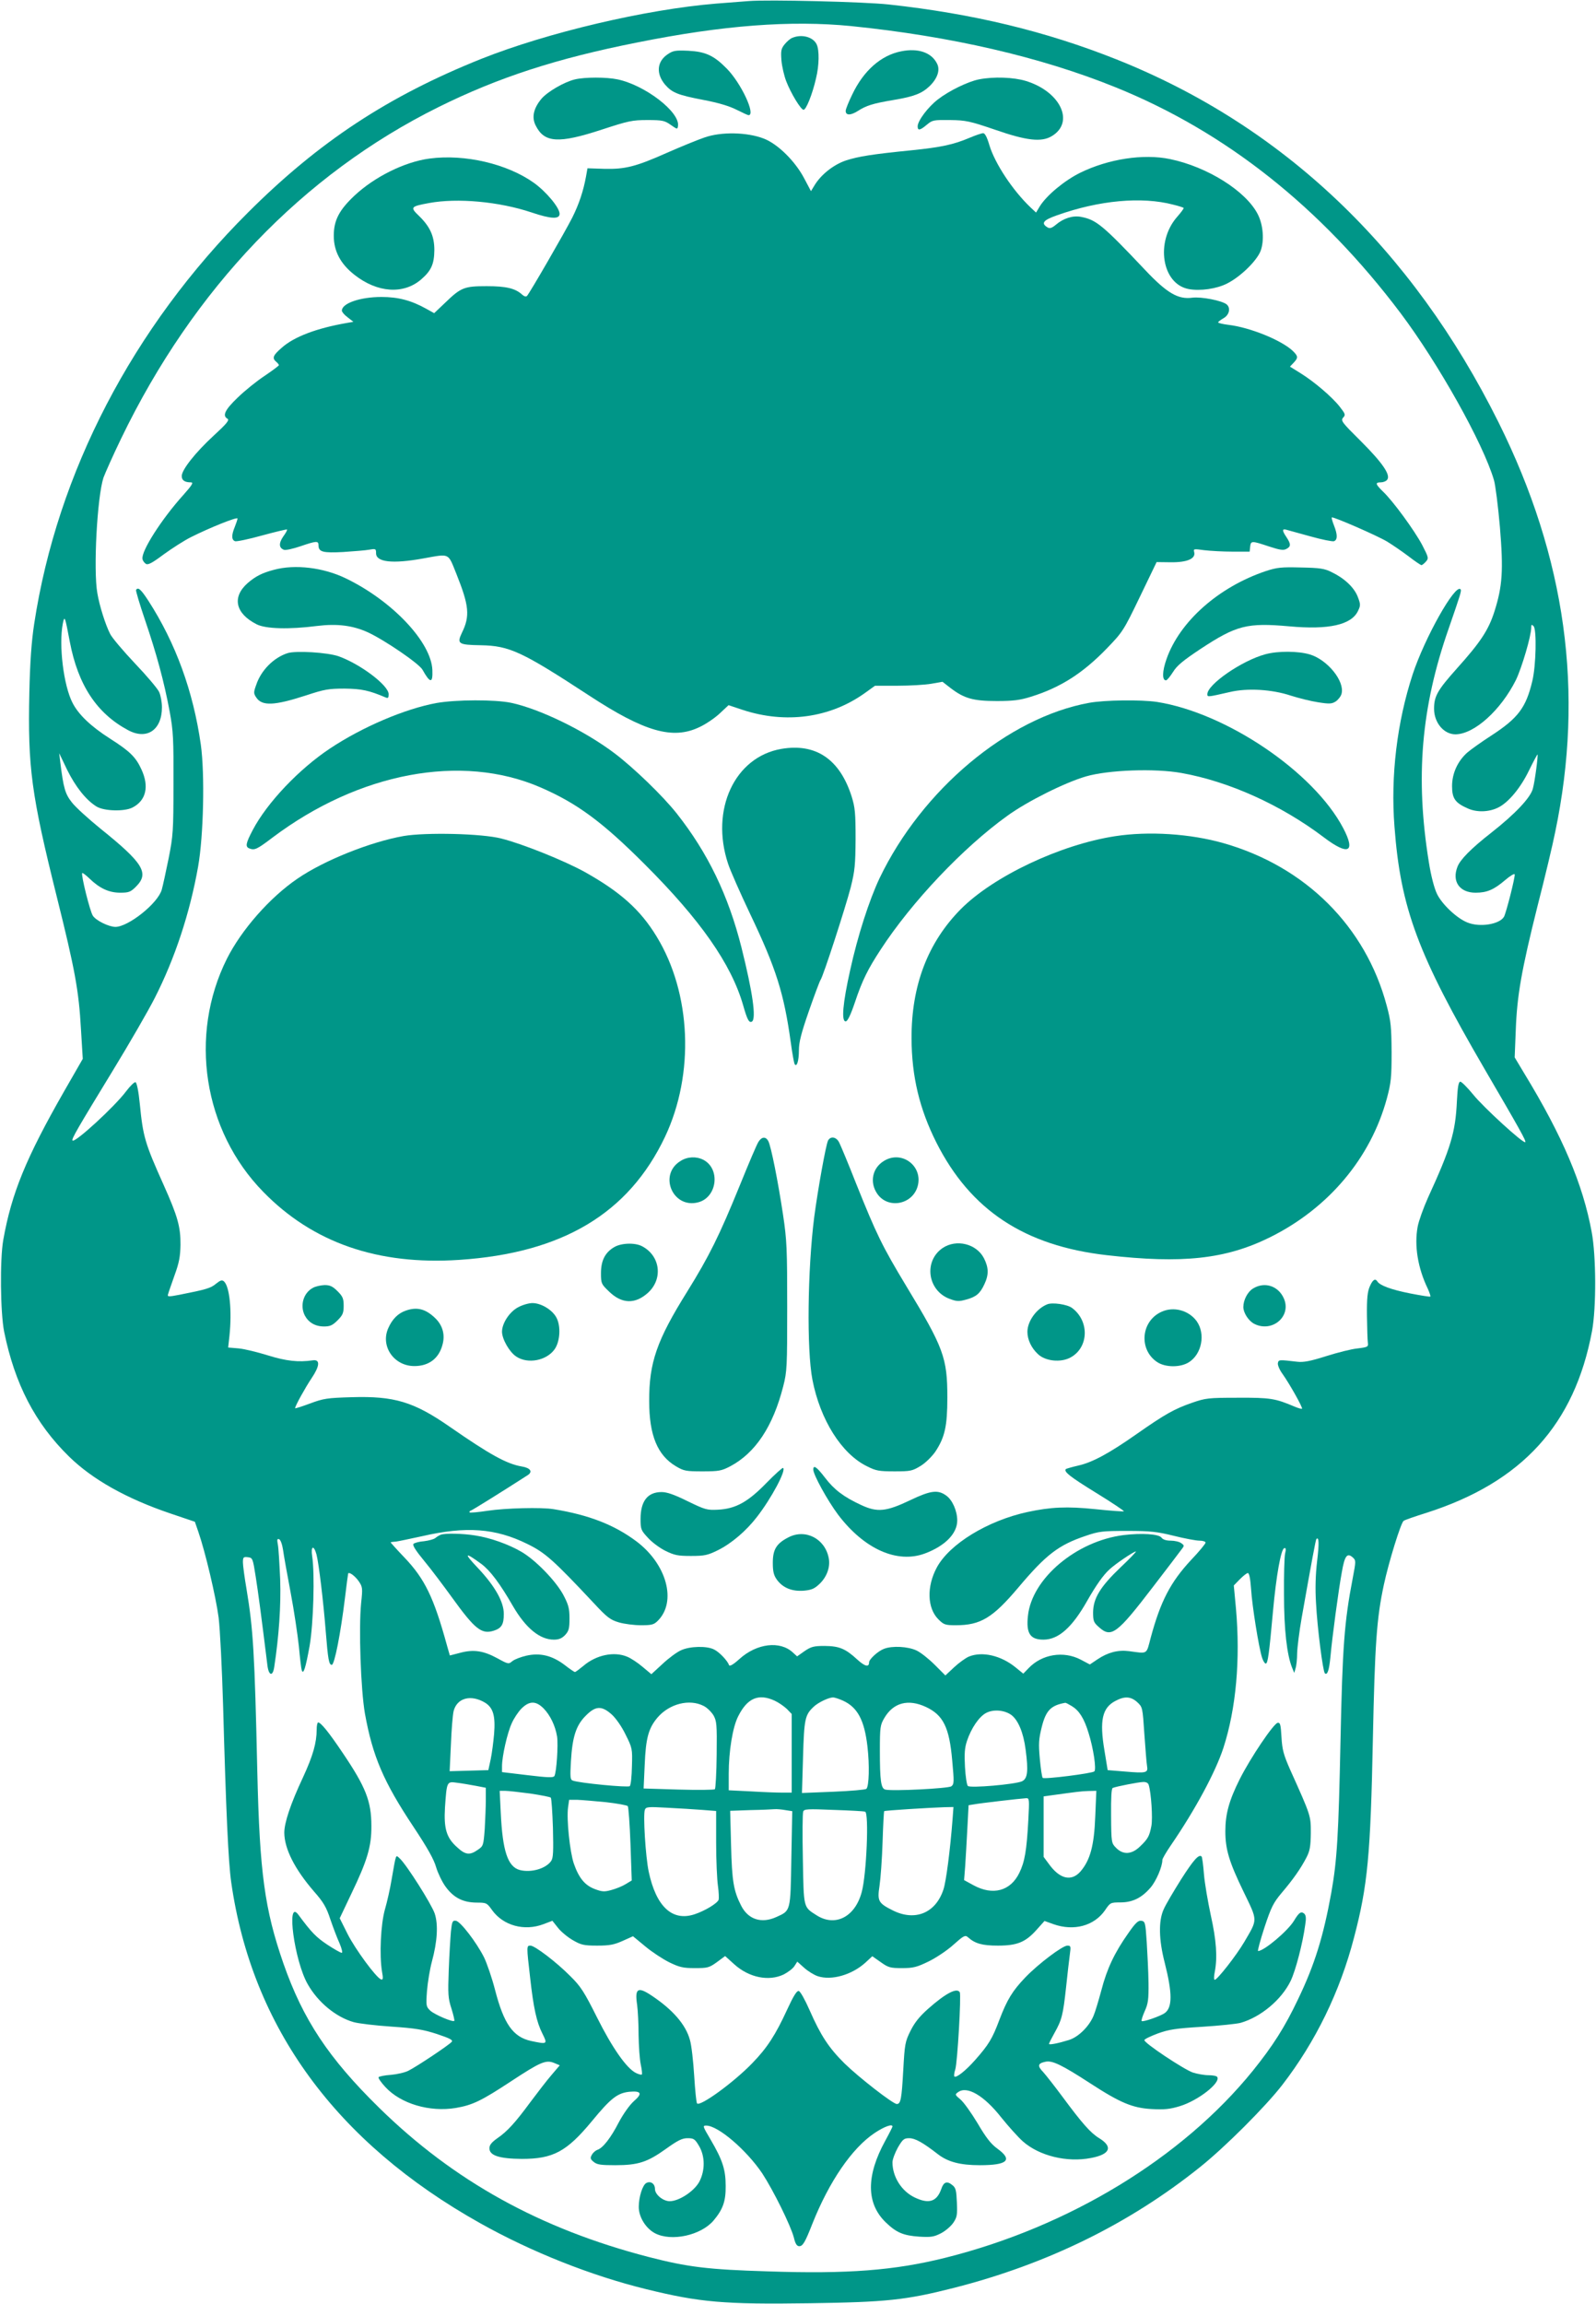 <?xml version="1.0" standalone="no"?>
<!DOCTYPE svg PUBLIC "-//W3C//DTD SVG 20010904//EN"
 "http://www.w3.org/TR/2001/REC-SVG-20010904/DTD/svg10.dtd">
<svg version="1.0" xmlns="http://www.w3.org/2000/svg"
 width="887pt" height="1280pt" viewBox="0 0 887 1280"
 preserveAspectRatio="xMidYMid meet">
<g transform="translate(0,1280) scale(0.1,-0.1)"
fill="#009688" stroke="none">
<path d="M4160 12794 c-25 -2 -106 -8 -180 -14 -391 -32 -938 -161 -1305 -307
-517 -207 -902 -460 -1296 -853 -641 -639 -1061 -1446 -1189 -2286 -15 -99
-23 -209 -27 -384 -9 -414 11 -564 152 -1130 102 -409 123 -524 135 -739 l10
-164 -104 -181 c-211 -369 -292 -566 -338 -826 -19 -109 -16 -403 5 -509 59
-290 172 -509 361 -694 130 -127 318 -233 563 -316 l136 -46 19 -55 c39 -112
98 -363 113 -477 8 -65 19 -287 25 -493 16 -582 29 -866 45 -978 115 -806 582
-1445 1383 -1894 285 -160 618 -292 924 -367 297 -73 433 -85 907 -78 425 6
534 17 805 86 516 132 969 354 1361 667 140 111 370 341 463 462 184 239 319
516 397 816 76 289 92 458 105 1106 11 527 21 669 61 855 27 126 95 346 110
355 6 5 64 25 128 45 530 170 822 490 919 1010 24 130 23 417 -2 550 -49 266
-162 532 -374 880 l-54 90 6 150 c7 194 32 335 121 691 41 159 85 344 98 410
163 779 60 1524 -315 2278 -481 966 -1199 1648 -2123 2016 -392 156 -797 254
-1265 305 -136 15 -671 28 -780 19z m571 -139 c551 -56 1052 -171 1469 -340
613 -248 1141 -667 1584 -1255 209 -278 459 -723 519 -928 8 -27 23 -145 33
-261 20 -240 14 -328 -30 -467 -33 -104 -77 -171 -209 -318 -108 -121 -127
-154 -127 -224 0 -77 54 -142 119 -142 105 1 252 134 336 302 33 69 85 245 85
291 0 17 2 19 13 8 18 -18 14 -219 -7 -305 -35 -148 -79 -206 -228 -303 -53
-34 -113 -77 -133 -94 -54 -48 -85 -116 -85 -187 0 -68 17 -93 88 -124 51 -23
119 -20 170 6 57 29 123 109 169 204 25 51 47 92 48 90 4 -5 -15 -152 -26
-190 -13 -50 -98 -140 -229 -243 -114 -89 -175 -151 -190 -191 -32 -82 12
-144 101 -144 63 0 102 17 164 70 27 23 51 38 53 32 4 -12 -46 -209 -59 -235
-24 -43 -136 -61 -205 -32 -59 24 -141 102 -168 159 -15 31 -33 100 -45 176
-76 470 -43 860 110 1297 67 194 73 212 66 219 -30 31 -199 -270 -266 -473
-87 -266 -123 -565 -101 -846 34 -453 130 -710 501 -1347 195 -334 232 -400
226 -406 -10 -10 -234 195 -290 265 -32 39 -64 71 -71 71 -10 0 -15 -28 -19
-107 -8 -175 -34 -261 -161 -538 -25 -56 -51 -128 -57 -160 -20 -106 1 -232
57 -347 9 -21 16 -40 13 -42 -2 -2 -53 6 -114 18 -105 21 -166 44 -180 66 -12
19 -26 10 -42 -27 -13 -29 -17 -67 -16 -163 1 -69 3 -136 5 -150 3 -23 0 -25
-57 -32 -33 -3 -112 -23 -175 -43 -88 -28 -126 -35 -160 -31 -103 12 -104 12
-108 -8 -2 -10 9 -37 26 -60 39 -55 114 -188 108 -193 -2 -2 -21 3 -42 12
-106 45 -134 50 -314 49 -165 0 -180 -2 -255 -28 -98 -34 -150 -63 -307 -173
-154 -108 -246 -158 -326 -176 -35 -8 -65 -17 -68 -19 -14 -14 21 -42 167
-132 88 -54 158 -101 155 -103 -2 -2 -74 3 -159 12 -157 16 -247 12 -377 -16
-221 -48 -432 -177 -503 -307 -58 -107 -54 -227 8 -289 30 -30 38 -33 97 -33
138 0 205 41 347 209 155 184 224 237 376 288 73 25 93 27 230 27 129 0 165
-4 258 -27 60 -15 124 -27 143 -27 19 0 34 -5 34 -11 0 -6 -36 -50 -81 -97
-114 -123 -169 -228 -224 -432 -25 -95 -15 -88 -120 -74 -62 8 -118 -7 -175
-45 l-43 -29 -51 27 c-96 50 -216 30 -290 -48 l-29 -30 -43 35 c-81 66 -185
90 -259 60 -19 -8 -56 -35 -83 -60 l-48 -45 -59 59 c-33 33 -78 69 -102 80
-47 22 -134 27 -180 9 -33 -12 -83 -58 -83 -75 0 -29 -23 -23 -64 14 -67 62
-101 76 -182 77 -62 0 -76 -4 -113 -29 l-41 -29 -23 21 c-71 67 -201 52 -298
-36 -33 -30 -54 -42 -57 -34 -8 24 -54 73 -83 87 -39 21 -135 19 -184 -4 -23
-10 -69 -44 -103 -76 l-62 -57 -49 41 c-27 23 -65 48 -85 56 -73 31 -173 10
-244 -51 -22 -18 -43 -34 -47 -34 -3 0 -30 18 -58 40 -69 52 -136 68 -211 51
-31 -7 -65 -20 -78 -30 -21 -18 -23 -18 -83 15 -77 42 -132 51 -207 31 l-58
-15 -16 56 c-73 266 -123 370 -238 490 -43 45 -77 83 -75 83 2 1 16 3 31 4 15
2 80 16 145 30 244 56 406 44 583 -43 100 -49 144 -88 370 -329 74 -80 92 -93
139 -107 30 -9 86 -16 123 -16 60 0 72 3 94 25 106 106 50 314 -119 441 -123
92 -264 147 -461 179 -67 11 -267 6 -366 -9 -52 -8 -97 -12 -100 -9 -3 3 0 8
7 10 9 3 175 106 316 197 29 19 15 40 -33 48 -84 14 -179 67 -401 221 -200
139 -308 171 -544 164 -137 -4 -157 -7 -232 -35 -46 -17 -83 -29 -83 -26 0 12
57 115 92 167 45 67 48 104 8 99 -82 -12 -150 -4 -250 27 -58 18 -131 36 -163
39 l-59 5 7 63 c15 141 1 278 -31 305 -11 9 -20 5 -44 -14 -29 -24 -51 -31
-203 -61 -62 -12 -68 -11 -63 3 2 9 19 56 36 105 26 71 32 106 33 170 1 99
-16 159 -93 331 -105 234 -115 269 -133 451 -7 72 -17 119 -24 121 -6 2 -29
-20 -51 -49 -62 -84 -285 -289 -299 -275 -7 8 29 69 226 392 91 149 195 329
231 400 112 220 195 471 241 730 30 169 38 513 15 678 -42 295 -139 563 -292
800 -41 63 -57 77 -68 59 -2 -4 20 -79 50 -167 64 -188 106 -342 137 -509 20
-108 22 -152 21 -401 0 -262 -2 -289 -27 -415 -15 -74 -32 -152 -38 -173 -21
-76 -186 -207 -258 -207 -38 1 -107 35 -125 62 -16 24 -67 229 -59 237 2 3 20
-11 41 -31 56 -54 108 -78 170 -78 48 0 58 4 88 34 75 75 40 131 -199 323 -65
53 -136 117 -157 144 -38 48 -47 79 -65 224 l-6 50 44 -92 c47 -95 105 -168
163 -204 42 -26 155 -29 200 -6 76 39 94 117 50 212 -31 68 -64 101 -176 172
-106 68 -174 133 -207 198 -50 97 -77 321 -54 440 10 48 12 41 39 -101 46
-241 150 -398 324 -491 104 -56 188 1 188 127 0 29 -7 67 -16 86 -9 19 -70 91
-135 159 -65 69 -127 142 -137 163 -26 51 -59 155 -71 226 -23 129 -1 535 34
642 10 27 54 126 99 219 402 832 1009 1466 1763 1840 331 164 655 270 1105
359 479 96 853 124 1189 91z m-3158 -8466 c4 -30 23 -136 42 -236 19 -100 39
-235 46 -300 6 -65 13 -125 16 -133 9 -28 22 14 44 137 21 123 29 397 14 496
-9 58 9 65 24 10 13 -51 38 -259 51 -423 13 -162 18 -190 34 -190 15 0 49 174
73 370 9 74 17 136 18 138 7 9 39 -15 59 -44 21 -31 22 -38 13 -121 -14 -141
-2 -479 21 -613 43 -238 103 -379 270 -630 79 -119 114 -182 126 -225 10 -33
33 -81 52 -107 44 -61 96 -88 171 -89 56 0 59 -1 88 -42 62 -86 179 -118 285
-78 l50 19 31 -39 c17 -22 55 -53 83 -69 45 -26 60 -30 135 -30 69 0 94 5 141
26 l58 26 69 -57 c37 -31 97 -70 133 -88 56 -27 76 -32 141 -32 71 0 80 2 123
33 l46 34 51 -46 c82 -74 192 -96 275 -56 23 12 50 32 59 46 l16 25 38 -34
c21 -19 55 -40 76 -47 76 -25 188 7 263 74 l40 37 47 -33 c42 -30 53 -33 118
-33 62 0 82 5 148 37 41 20 104 62 138 93 56 50 65 55 80 42 40 -36 80 -47
167 -47 107 0 154 19 216 89 l43 48 50 -18 c114 -40 226 -9 286 77 29 43 31
44 85 44 68 0 119 25 168 82 32 37 66 117 66 154 0 7 21 43 47 81 137 200 248
407 292 541 71 219 95 492 70 775 l-12 128 33 34 c19 19 39 35 45 35 8 0 14
-32 18 -89 6 -96 43 -325 61 -381 6 -19 16 -34 21 -33 11 2 18 49 40 293 18
196 44 342 62 348 10 3 11 -5 5 -30 -4 -18 -7 -121 -6 -228 0 -193 16 -334 45
-406 l12 -29 7 25 c5 14 9 52 9 85 1 33 12 121 25 195 56 316 78 435 82 439
14 15 16 -23 4 -123 -9 -75 -11 -156 -6 -233 7 -137 38 -379 49 -390 14 -13
24 18 31 91 10 111 45 372 63 469 16 94 30 112 62 83 17 -16 17 -20 -1 -114
-47 -244 -57 -381 -68 -902 -11 -529 -19 -664 -51 -845 -44 -243 -92 -400
-185 -593 -74 -156 -140 -259 -251 -397 -392 -484 -1021 -867 -1708 -1039
-283 -71 -545 -91 -986 -76 -334 10 -447 24 -664 80 -602 156 -1082 421 -1499
830 -280 275 -422 489 -531 801 -104 300 -132 502 -145 1064 -15 668 -23 793
-60 1016 -11 64 -20 131 -20 148 0 29 3 32 27 29 27 -3 28 -6 44 -108 14 -89
30 -209 65 -492 7 -59 30 -65 38 -10 26 170 38 341 33 487 -4 88 -9 175 -13
194 -5 26 -4 33 7 29 8 -3 17 -27 22 -59z m1124 -850 c44 -28 57 -73 49 -173
-4 -45 -12 -108 -19 -141 l-13 -60 -107 -3 -108 -3 7 148 c3 81 10 165 15 186
19 74 97 94 176 46z m1608 12 c22 -10 52 -31 68 -46 l27 -28 0 -218 0 -219
-53 0 c-30 0 -109 3 -175 7 l-122 6 0 91 c0 127 22 261 53 321 51 101 113 127
202 86z m380 0 c81 -37 119 -108 136 -255 12 -104 9 -220 -6 -235 -6 -5 -88
-12 -184 -16 l-174 -7 6 200 c6 212 11 234 59 279 25 24 84 52 108 52 8 0 33
-8 55 -18z m1635 -8 c30 -28 30 -29 40 -178 6 -82 12 -163 15 -178 6 -37 -4
-40 -121 -30 l-98 8 -18 110 c-28 166 -12 236 60 274 52 28 86 26 122 -6z
m-3299 -35 c37 -38 65 -96 75 -156 7 -46 -3 -201 -15 -220 -6 -10 -40 -8 -149
5 l-142 17 0 33 c0 54 29 184 54 238 12 28 37 65 55 83 43 42 79 43 122 0z
m889 14 c19 -9 43 -33 55 -52 18 -32 20 -50 18 -219 -1 -101 -6 -188 -10 -192
-4 -4 -95 -5 -202 -2 l-194 6 6 131 c6 149 21 204 72 264 66 76 176 104 255
64z m1236 -6 c96 -45 130 -113 146 -297 11 -120 11 -132 -5 -144 -17 -12 -330
-28 -367 -18 -24 6 -30 50 -30 217 0 130 2 142 25 181 50 85 132 107 231 61z
m812 4 c40 -25 67 -67 92 -149 27 -86 44 -201 32 -213 -11 -11 -279 -45 -287
-36 -4 3 -11 51 -16 105 -8 87 -6 110 11 179 23 91 51 119 130 133 3 1 20 -8
38 -19z m-2558 -46 c23 -21 56 -68 77 -112 37 -74 38 -78 35 -176 -1 -55 -6
-104 -12 -110 -9 -9 -281 17 -317 31 -14 5 -15 20 -10 107 8 137 29 200 82
253 55 56 89 57 145 7z m2220 -2 c38 -28 68 -98 80 -193 16 -120 11 -161 -20
-176 -37 -17 -288 -39 -301 -26 -6 6 -13 53 -16 105 -4 73 -2 106 11 145 24
72 68 136 107 156 40 21 101 16 139 -11z m-2977 -394 l57 -11 0 -66 c0 -36 -3
-109 -6 -162 -7 -93 -8 -96 -39 -117 -44 -31 -69 -28 -114 14 -60 53 -75 104
-68 222 10 144 10 145 66 137 25 -3 72 -11 104 -17z m3741 5 c14 -44 23 -186
15 -228 -11 -57 -19 -72 -63 -114 -46 -45 -94 -48 -133 -8 -26 26 -27 28 -28
178 -1 102 2 152 9 155 23 9 142 32 168 33 17 1 29 -5 32 -16z m-3438 -48 c60
-9 112 -19 115 -23 4 -4 9 -80 12 -169 3 -130 2 -166 -10 -183 -30 -43 -112
-66 -174 -50 -67 18 -96 105 -106 318 l-6 122 30 0 c16 0 79 -7 139 -15z
m3141 -127 c-6 -162 -28 -243 -82 -306 -51 -58 -116 -42 -176 42 l-29 39 0
168 0 168 43 6 c138 19 166 23 206 24 l44 1 -6 -142z m-372 -20 c-9 -169 -20
-233 -50 -294 -49 -101 -147 -127 -254 -69 l-53 29 6 76 c3 41 8 135 12 207
l7 133 31 5 c31 6 254 32 289 34 18 1 18 -7 12 -121z m-2348 99 c62 -7 117
-17 122 -22 4 -6 11 -101 15 -212 l7 -201 -33 -20 c-19 -12 -54 -26 -80 -33
-39 -11 -52 -10 -92 5 -56 21 -89 62 -117 142 -22 65 -41 246 -32 312 l6 42
46 0 c25 -1 97 -7 158 -13z m536 -43 l77 -6 0 -177 c0 -97 5 -205 10 -239 5
-35 6 -70 4 -77 -8 -21 -77 -62 -134 -81 -124 -41 -214 43 -255 238 -17 81
-32 316 -21 343 6 16 18 17 124 11 64 -3 152 -9 195 -12z m1391 -51 c-13 -170
-36 -349 -51 -392 -43 -130 -157 -177 -280 -116 -82 41 -88 52 -75 137 6 40
14 149 17 243 3 93 7 171 9 172 3 4 249 19 333 22 l52 1 -5 -67z m-930 50 l39
-6 -5 -263 c-5 -296 -3 -289 -83 -325 -83 -38 -157 -14 -196 63 -42 82 -51
136 -56 335 l-5 192 113 4 c63 1 123 4 134 5 11 1 37 -1 59 -5z m444 -9 c22
-6 8 -349 -19 -447 -37 -138 -147 -194 -250 -129 -75 48 -72 36 -77 312 -3
137 -2 256 2 265 5 14 25 15 168 9 90 -3 169 -7 176 -10z"/>
<path d="M4404 12590 c-12 -4 -31 -21 -44 -37 -19 -24 -21 -36 -17 -89 3 -34
15 -85 26 -114 26 -68 82 -160 97 -160 14 0 49 86 69 174 18 73 19 156 4 189
-19 41 -82 59 -135 37z"/>
<path d="M5009 12515 c-113 -22 -210 -108 -273 -241 -20 -41 -36 -81 -36 -90
0 -26 27 -26 67 -1 48 31 83 42 202 62 113 19 155 36 198 77 43 42 59 89 41
124 -30 62 -105 88 -199 69z"/>
<path d="M3710 12498 c-59 -40 -65 -107 -14 -168 39 -45 71 -58 212 -85 85
-16 147 -35 186 -55 32 -16 62 -30 66 -30 42 0 -41 178 -121 259 -71 72 -117
94 -214 99 -72 3 -84 1 -115 -20z"/>
<path d="M3196 12359 c-60 -14 -154 -69 -187 -108 -44 -53 -55 -103 -32 -148
48 -97 127 -102 368 -23 147 48 168 53 253 53 84 0 96 -3 130 -27 36 -25 37
-26 40 -6 12 77 -183 227 -336 259 -62 13 -181 13 -236 0z"/>
<path d="M5441 12359 c-61 -12 -166 -63 -228 -111 -55 -42 -113 -119 -113
-150 0 -25 13 -23 51 9 31 26 37 27 129 26 88 -1 110 -6 251 -54 175 -61 258
-70 315 -35 128 77 48 247 -144 306 -68 21 -180 25 -261 9z"/>
<path d="M3915 12036 c-38 -13 -131 -51 -206 -84 -175 -78 -235 -93 -351 -90
l-93 3 -8 -45 c-15 -82 -39 -154 -77 -230 -40 -79 -236 -418 -251 -434 -5 -6
-16 -3 -27 7 -38 35 -89 47 -197 47 -125 0 -143 -7 -231 -92 l-61 -58 -45 25
c-83 46 -155 65 -248 65 -118 0 -220 -35 -220 -76 0 -7 14 -24 32 -37 l32 -25
-40 -7 c-165 -29 -290 -76 -358 -137 -49 -42 -55 -58 -31 -78 8 -7 15 -15 15
-19 0 -3 -36 -30 -79 -59 -44 -29 -111 -83 -150 -121 -71 -68 -87 -101 -56
-118 11 -7 -6 -28 -77 -93 -102 -94 -178 -190 -178 -225 0 -24 17 -35 51 -35
16 0 7 -15 -42 -70 -121 -134 -236 -314 -227 -356 1 -9 10 -21 19 -27 12 -7
35 5 99 53 47 34 114 77 150 95 105 53 260 115 260 104 0 -5 -7 -26 -15 -46
-19 -46 -19 -72 1 -80 8 -3 76 11 151 32 74 20 136 35 138 33 3 -2 -7 -20 -21
-39 -26 -38 -24 -64 5 -74 9 -3 50 6 91 20 88 30 100 31 100 6 0 -38 24 -44
138 -38 59 4 124 9 145 13 35 6 37 5 37 -20 0 -49 90 -60 261 -29 152 27 137
34 186 -87 70 -175 76 -233 30 -326 -29 -61 -20 -67 105 -69 160 -3 228 -35
603 -280 307 -201 464 -246 612 -175 35 16 85 50 113 76 l49 46 78 -26 c240
-79 486 -45 679 93 l57 41 125 0 c69 0 153 5 188 11 l62 11 45 -35 c76 -58
126 -72 257 -72 92 0 130 5 190 24 164 51 289 131 423 270 86 89 92 98 182
285 l93 193 79 -1 c91 -1 139 20 130 56 -5 19 -3 19 56 11 34 -4 105 -8 157
-8 l95 0 3 28 c4 33 8 33 104 1 61 -20 81 -23 97 -14 26 13 26 27 1 65 -25 37
-25 48 -2 42 9 -3 70 -19 134 -37 64 -18 124 -30 132 -27 20 8 20 36 0 87 -9
23 -15 43 -12 45 6 6 248 -99 307 -134 28 -17 82 -54 118 -81 36 -28 69 -50
73 -50 4 0 15 9 24 19 17 19 16 23 -20 93 -43 81 -162 244 -218 297 -42 41
-45 51 -12 51 13 0 29 6 35 14 22 26 -26 95 -146 215 -106 105 -113 114 -98
131 14 15 12 20 -19 60 -43 55 -143 140 -219 187 l-58 36 21 22 c26 28 25 36
-7 67 -64 59 -237 129 -355 143 -32 4 -58 10 -58 14 0 3 14 14 30 23 32 18 41
57 17 77 -27 21 -139 43 -190 37 -79 -11 -141 25 -262 153 -237 251 -273 280
-357 296 -45 9 -98 -8 -139 -43 -24 -20 -35 -23 -48 -15 -37 23 -23 40 54 67
233 83 470 105 645 59 30 -7 56 -16 58 -18 3 -2 -14 -25 -36 -50 -122 -139
-85 -373 64 -401 64 -12 156 1 214 31 74 37 165 126 186 181 21 56 15 144 -16
204 -66 129 -280 263 -487 306 -148 31 -343 1 -500 -76 -87 -43 -186 -125
-224 -186 l-21 -35 -30 28 c-100 95 -198 244 -229 345 -13 45 -25 68 -35 68
-8 0 -41 -11 -74 -25 -92 -39 -159 -53 -324 -70 -220 -22 -294 -34 -363 -56
-67 -22 -137 -76 -174 -135 l-22 -36 -36 68 c-50 97 -148 194 -226 224 -93 36
-237 39 -330 6z"/>
<path d="M2387 11919 c-137 -18 -305 -101 -417 -206 -85 -80 -115 -137 -115
-223 0 -85 37 -156 115 -217 127 -100 272 -110 370 -26 57 49 73 86 74 163 0
77 -23 130 -86 191 -50 48 -46 52 57 71 157 29 388 8 568 -52 109 -37 157 -39
157 -8 0 34 -74 123 -144 173 -148 105 -383 160 -579 134z"/>
<path d="M1522 9634 c-65 -17 -102 -36 -146 -74 -88 -78 -68 -169 51 -229 50
-25 178 -29 334 -9 113 14 199 3 283 -35 93 -43 285 -174 304 -208 43 -77 58
-77 55 -2 -6 155 -222 384 -480 509 -125 61 -284 80 -401 48z"/>
<path d="M7035 9627 c-262 -88 -479 -280 -552 -489 -24 -68 -25 -118 -3 -118
6 0 23 21 39 46 22 36 56 64 154 129 199 131 258 146 493 125 218 -20 344 8
381 85 15 31 15 37 -1 79 -20 52 -74 103 -145 137 -39 20 -65 24 -171 26 -109
3 -134 0 -195 -20z"/>
<path d="M1598 9171 c-77 -25 -147 -95 -174 -176 -15 -41 -15 -48 0 -70 32
-49 100 -46 276 11 103 34 126 38 215 38 95 -1 136 -10 228 -49 14 -6 17 -2
17 18 0 49 -158 168 -279 211 -62 21 -236 32 -283 17z"/>
<path d="M7033 9165 c-131 -35 -323 -168 -323 -222 0 -17 2 -16 125 12 97 23
234 15 339 -20 44 -14 112 -31 152 -37 63 -10 76 -9 98 5 14 10 29 29 32 43
18 70 -79 189 -177 218 -64 19 -176 20 -246 1z"/>
<path d="M2426 8894 c-175 -32 -412 -133 -591 -252 -172 -114 -350 -301 -430
-453 -39 -74 -43 -94 -19 -103 29 -11 41 -6 128 60 481 362 1050 469 1488 280
204 -88 345 -192 579 -426 311 -310 483 -556 549 -785 23 -81 33 -100 49 -91
25 16 4 163 -58 411 -73 290 -187 526 -359 744 -78 99 -241 256 -347 336 -167
126 -415 246 -574 280 -91 19 -307 18 -415 -1z"/>
<path d="M6053 8895 c-451 -82 -929 -482 -1165 -975 -57 -121 -121 -318 -163
-510 -41 -183 -50 -285 -25 -285 10 0 27 34 51 105 41 123 72 185 144 295 172
264 458 566 703 742 110 80 320 185 437 219 123 36 383 46 532 19 263 -47 552
-177 790 -357 137 -104 179 -84 108 51 -164 312 -649 640 -1035 701 -88 13
-289 11 -377 -5z"/>
<path d="M4342 8639 c-259 -45 -395 -337 -296 -637 13 -40 69 -166 123 -280
145 -304 188 -441 226 -715 8 -60 18 -113 21 -119 12 -20 24 17 24 76 0 46 13
96 56 220 31 89 60 166 64 171 14 17 139 403 168 515 23 92 26 125 27 270 0
143 -3 174 -22 235 -66 207 -199 297 -391 264z"/>
<path d="M2243 8155 c-186 -33 -443 -136 -590 -237 -154 -105 -311 -284 -392
-445 -213 -426 -131 -955 202 -1295 276 -283 637 -408 1089 -378 574 38 942
258 1144 684 165 349 146 798 -47 1113 -90 148 -201 247 -397 357 -113 63
-349 158 -466 187 -107 28 -419 35 -543 14z"/>
<path d="M6197 8154 c-305 -47 -676 -223 -857 -405 -184 -186 -275 -425 -274
-719 1 -211 44 -391 138 -578 190 -376 490 -574 948 -626 419 -48 659 -22 903
98 327 161 563 441 653 774 23 86 26 115 26 257 -1 140 -4 172 -27 257 -117
440 -451 773 -906 903 -185 53 -417 68 -604 39z"/>
<path d="M4216 6457 c-9 -12 -56 -124 -106 -247 -112 -275 -169 -390 -290
-585 -170 -272 -213 -396 -212 -610 0 -190 46 -301 149 -362 44 -26 56 -28
148 -28 90 0 105 3 153 28 140 74 238 221 295 445 21 82 22 108 22 442 0 320
-2 370 -23 510 -28 187 -67 382 -82 410 -14 26 -36 25 -54 -3z"/>
<path d="M4602 6463 c-12 -23 -57 -274 -77 -426 -37 -292 -42 -735 -10 -902
43 -223 162 -413 304 -482 49 -25 67 -28 152 -28 89 0 99 2 145 30 28 17 63
52 82 79 53 80 67 142 67 301 0 221 -20 276 -228 619 -135 224 -165 286 -279
570 -43 110 -86 212 -94 228 -16 32 -48 37 -62 11z"/>
<path d="M3783 6350 c-126 -76 -44 -268 98 -230 105 28 124 186 28 236 -39 20
-88 18 -126 -6z"/>
<path d="M4913 6350 c-65 -39 -81 -119 -38 -182 59 -87 196 -62 225 41 31 112
-88 202 -187 141z"/>
<path d="M3412 5870 c-50 -30 -72 -75 -72 -144 0 -57 2 -61 45 -102 71 -69
145 -71 216 -7 85 77 69 206 -33 259 -40 21 -117 18 -156 -6z"/>
<path d="M5239 5866 c-106 -72 -85 -235 37 -282 40 -15 52 -16 92 -5 57 15 79
34 103 86 25 53 24 92 -3 145 -42 80 -153 107 -229 56z"/>
<path d="M1738 5644 c-52 -28 -72 -98 -44 -153 21 -39 58 -61 107 -61 33 0 47
6 75 34 29 29 34 41 34 81 0 40 -5 52 -34 81 -27 27 -42 34 -72 34 -22 -1 -51
-7 -66 -16z"/>
<path d="M6964 5641 c-30 -18 -54 -64 -54 -103 0 -32 29 -77 60 -93 99 -51
208 40 166 139 -30 71 -107 97 -172 57z"/>
<path d="M2880 5537 c-48 -25 -90 -89 -90 -136 0 -41 41 -113 79 -138 64 -43
168 -23 213 40 31 43 36 130 10 177 -23 43 -85 80 -133 80 -20 0 -55 -10 -79
-23z"/>
<path d="M5820 5553 c-60 -24 -110 -94 -110 -153 0 -43 22 -90 59 -124 41 -39
127 -48 181 -18 101 55 106 202 8 275 -27 20 -110 32 -138 20z"/>
<path d="M2255 5518 c-43 -15 -75 -47 -97 -97 -45 -100 31 -211 145 -211 80 0
136 42 156 118 16 56 1 109 -41 149 -53 51 -101 63 -163 41z"/>
<path d="M6454 5511 c-113 -52 -126 -209 -24 -278 45 -31 129 -32 177 -2 72
45 94 157 44 228 -44 61 -129 84 -197 52z"/>
<path d="M4260 4561 c-103 -106 -171 -144 -270 -149 -61 -3 -71 0 -168 47 -75
37 -115 51 -145 51 -78 0 -117 -50 -117 -150 0 -57 3 -63 40 -103 21 -24 65
-57 97 -73 51 -25 69 -29 143 -29 76 0 93 4 150 32 75 37 158 108 217 185 80
103 164 260 145 272 -4 2 -45 -35 -92 -83z"/>
<path d="M4520 4635 c0 -29 79 -172 138 -251 145 -191 328 -273 483 -215 112
42 179 111 179 183 0 53 -27 115 -62 139 -46 33 -86 28 -199 -26 -134 -64
-183 -69 -273 -27 -97 45 -150 85 -201 152 -46 60 -65 73 -65 45z"/>
<path d="M2450 4273 c-8 -3 -22 -11 -30 -18 -8 -7 -37 -15 -63 -18 -27 -2 -53
-9 -59 -15 -7 -7 13 -38 60 -95 39 -47 108 -139 155 -204 127 -176 164 -205
232 -183 43 14 55 35 55 93 0 67 -49 154 -143 254 -82 86 -76 93 19 23 49 -37
103 -109 175 -234 71 -122 149 -186 227 -186 28 0 45 7 63 26 20 22 24 35 24
92 0 57 -6 77 -35 132 -42 77 -153 192 -232 238 -70 41 -172 78 -258 91 -68
11 -165 13 -190 4z"/>
<path d="M4381 4258 c-66 -34 -86 -67 -86 -141 0 -48 5 -69 22 -93 33 -46 84
-67 150 -62 44 4 60 11 89 39 40 39 59 93 50 141 -20 109 -130 166 -225 116z"/>
<path d="M6245 4271 c-263 -33 -510 -241 -532 -448 -11 -98 12 -133 86 -133
84 0 160 68 244 217 48 84 89 143 124 174 32 30 134 99 146 99 4 0 -34 -40
-86 -89 -112 -107 -151 -171 -152 -249 0 -48 3 -57 33 -83 68 -61 100 -37 299
223 76 99 147 192 157 206 19 24 19 25 1 38 -10 8 -37 14 -58 14 -26 0 -44 6
-52 17 -15 20 -110 26 -210 14z"/>
<path d="M1760 3191 c0 -74 -21 -147 -76 -266 -69 -147 -104 -252 -104 -308 1
-90 58 -202 165 -326 53 -60 69 -88 91 -155 15 -44 38 -105 51 -133 13 -31 18
-53 12 -53 -6 0 -43 21 -81 46 -61 41 -86 66 -160 166 -69 92 -22 -257 52
-386 57 -101 157 -183 255 -211 28 -8 122 -19 210 -25 132 -9 176 -16 253 -41
75 -25 91 -34 82 -44 -14 -17 -192 -136 -240 -160 -19 -10 -63 -20 -97 -23
-35 -2 -66 -9 -69 -13 -3 -5 14 -29 37 -54 86 -94 247 -141 392 -117 94 16
143 40 310 150 160 105 191 119 237 100 l31 -13 -46 -54 c-26 -30 -78 -98
-117 -150 -84 -114 -128 -163 -185 -202 -31 -22 -43 -37 -43 -55 0 -40 54 -58
180 -59 174 0 249 40 389 209 106 129 143 157 209 164 67 6 74 -10 24 -53 -23
-21 -56 -67 -82 -115 -45 -88 -90 -146 -121 -155 -10 -4 -24 -16 -30 -28 -10
-17 -8 -24 11 -39 18 -15 40 -18 119 -18 128 0 179 17 281 90 67 48 91 60 121
60 34 0 41 -4 64 -43 34 -58 34 -136 2 -198 -28 -53 -113 -109 -165 -109 -37
0 -82 37 -82 68 0 29 -24 46 -48 33 -21 -11 -42 -78 -42 -133 0 -56 39 -119
90 -146 91 -48 256 -12 326 71 52 62 68 107 67 192 0 90 -17 143 -83 256 -45
76 -46 79 -25 79 66 0 223 -135 311 -265 62 -95 158 -289 176 -357 8 -35 17
-48 30 -48 20 0 33 23 73 125 93 234 220 420 346 504 54 36 99 52 99 36 0 -3
-18 -39 -40 -79 -107 -195 -106 -348 2 -453 60 -58 99 -74 187 -80 66 -4 82
-1 121 19 25 13 55 39 68 58 21 31 23 44 20 113 -3 68 -6 82 -26 97 -29 24
-48 17 -61 -23 -25 -70 -69 -84 -148 -46 -73 35 -123 115 -123 195 0 16 14 53
30 82 27 46 34 52 63 52 33 0 76 -24 161 -90 55 -42 123 -60 232 -60 154 0
184 29 97 92 -36 26 -63 61 -110 141 -35 58 -77 117 -95 132 -31 26 -32 28
-13 41 49 36 143 -18 239 -140 41 -51 95 -111 121 -134 91 -80 244 -118 378
-92 107 20 124 62 46 110 -48 29 -96 84 -204 230 -43 58 -91 119 -107 137 -34
35 -31 49 13 58 37 8 91 -18 248 -120 166 -108 235 -137 340 -143 72 -4 102
-1 158 16 102 31 228 130 208 162 -3 6 -25 10 -49 10 -23 0 -62 7 -87 15 -51
18 -272 165 -269 180 1 6 35 22 75 37 61 22 99 28 246 37 96 6 192 16 214 22
112 32 227 128 278 233 27 56 67 208 81 312 6 37 4 53 -6 62 -17 14 -29 6 -56
-39 -34 -57 -167 -169 -200 -169 -4 0 12 59 35 130 38 115 50 138 96 193 63
74 106 135 138 197 19 37 23 61 24 135 0 97 2 93 -116 355 -35 80 -43 108 -47
178 -4 70 -7 82 -21 80 -23 -4 -151 -194 -211 -313 -59 -118 -80 -193 -80
-290 0 -100 21 -170 101 -335 80 -166 80 -150 4 -280 -44 -75 -150 -210 -164
-210 -5 0 -5 19 0 43 16 82 9 177 -22 316 -16 75 -34 178 -38 229 -4 51 -10
95 -13 97 -15 15 -45 -19 -114 -127 -42 -67 -86 -141 -97 -167 -29 -64 -27
-168 6 -296 43 -170 43 -249 0 -280 -24 -17 -121 -51 -128 -44 -3 3 5 28 17
55 19 42 22 65 21 159 -1 61 -6 162 -10 225 -7 108 -9 115 -30 118 -17 3 -33
-12 -73 -70 -75 -106 -118 -196 -149 -316 -16 -59 -35 -123 -44 -143 -25 -59
-83 -116 -135 -133 -61 -19 -112 -29 -112 -22 0 4 14 31 30 60 41 73 48 99 65
256 8 74 17 156 21 183 6 43 5 47 -14 47 -27 0 -162 -102 -233 -176 -72 -75
-102 -124 -145 -237 -39 -104 -59 -137 -134 -222 -53 -60 -106 -102 -116 -92
-3 3 -1 21 5 39 12 36 34 415 25 429 -16 27 -79 -6 -178 -94 -46 -41 -74 -76
-96 -121 -30 -60 -32 -74 -40 -217 -9 -162 -14 -189 -36 -189 -21 0 -210 147
-290 225 -88 87 -133 156 -194 295 -26 59 -52 106 -61 108 -11 2 -30 -29 -65
-105 -63 -137 -110 -211 -193 -296 -102 -106 -289 -242 -307 -224 -4 4 -11 73
-16 154 -5 81 -15 171 -24 200 -23 84 -95 167 -212 245 -78 52 -95 41 -81 -52
4 -30 8 -105 8 -167 1 -62 6 -135 12 -163 6 -28 9 -54 6 -56 -3 -3 -18 1 -34
9 -52 27 -131 140 -215 308 -71 142 -91 173 -148 229 -77 78 -198 170 -222
170 -22 0 -22 -2 -2 -176 19 -171 36 -249 69 -314 29 -58 27 -59 -63 -40 -101
22 -152 95 -201 285 -17 66 -45 147 -61 180 -43 85 -131 199 -156 203 -19 3
-22 -4 -28 -60 -3 -35 -9 -130 -12 -213 -5 -134 -4 -157 15 -215 11 -35 18
-66 16 -68 -8 -9 -108 34 -133 56 -24 23 -25 27 -19 110 4 48 16 121 27 162
31 114 36 207 16 268 -18 53 -157 272 -194 306 -24 21 -19 34 -46 -119 -8 -49
-25 -124 -37 -165 -23 -82 -31 -253 -16 -344 7 -38 6 -47 -5 -44 -27 9 -145
170 -187 254 l-43 86 65 137 c88 183 112 262 111 376 0 137 -31 216 -161 408
-76 113 -120 167 -135 167 -4 0 -8 -17 -8 -39z"/>
</g>
</svg>
